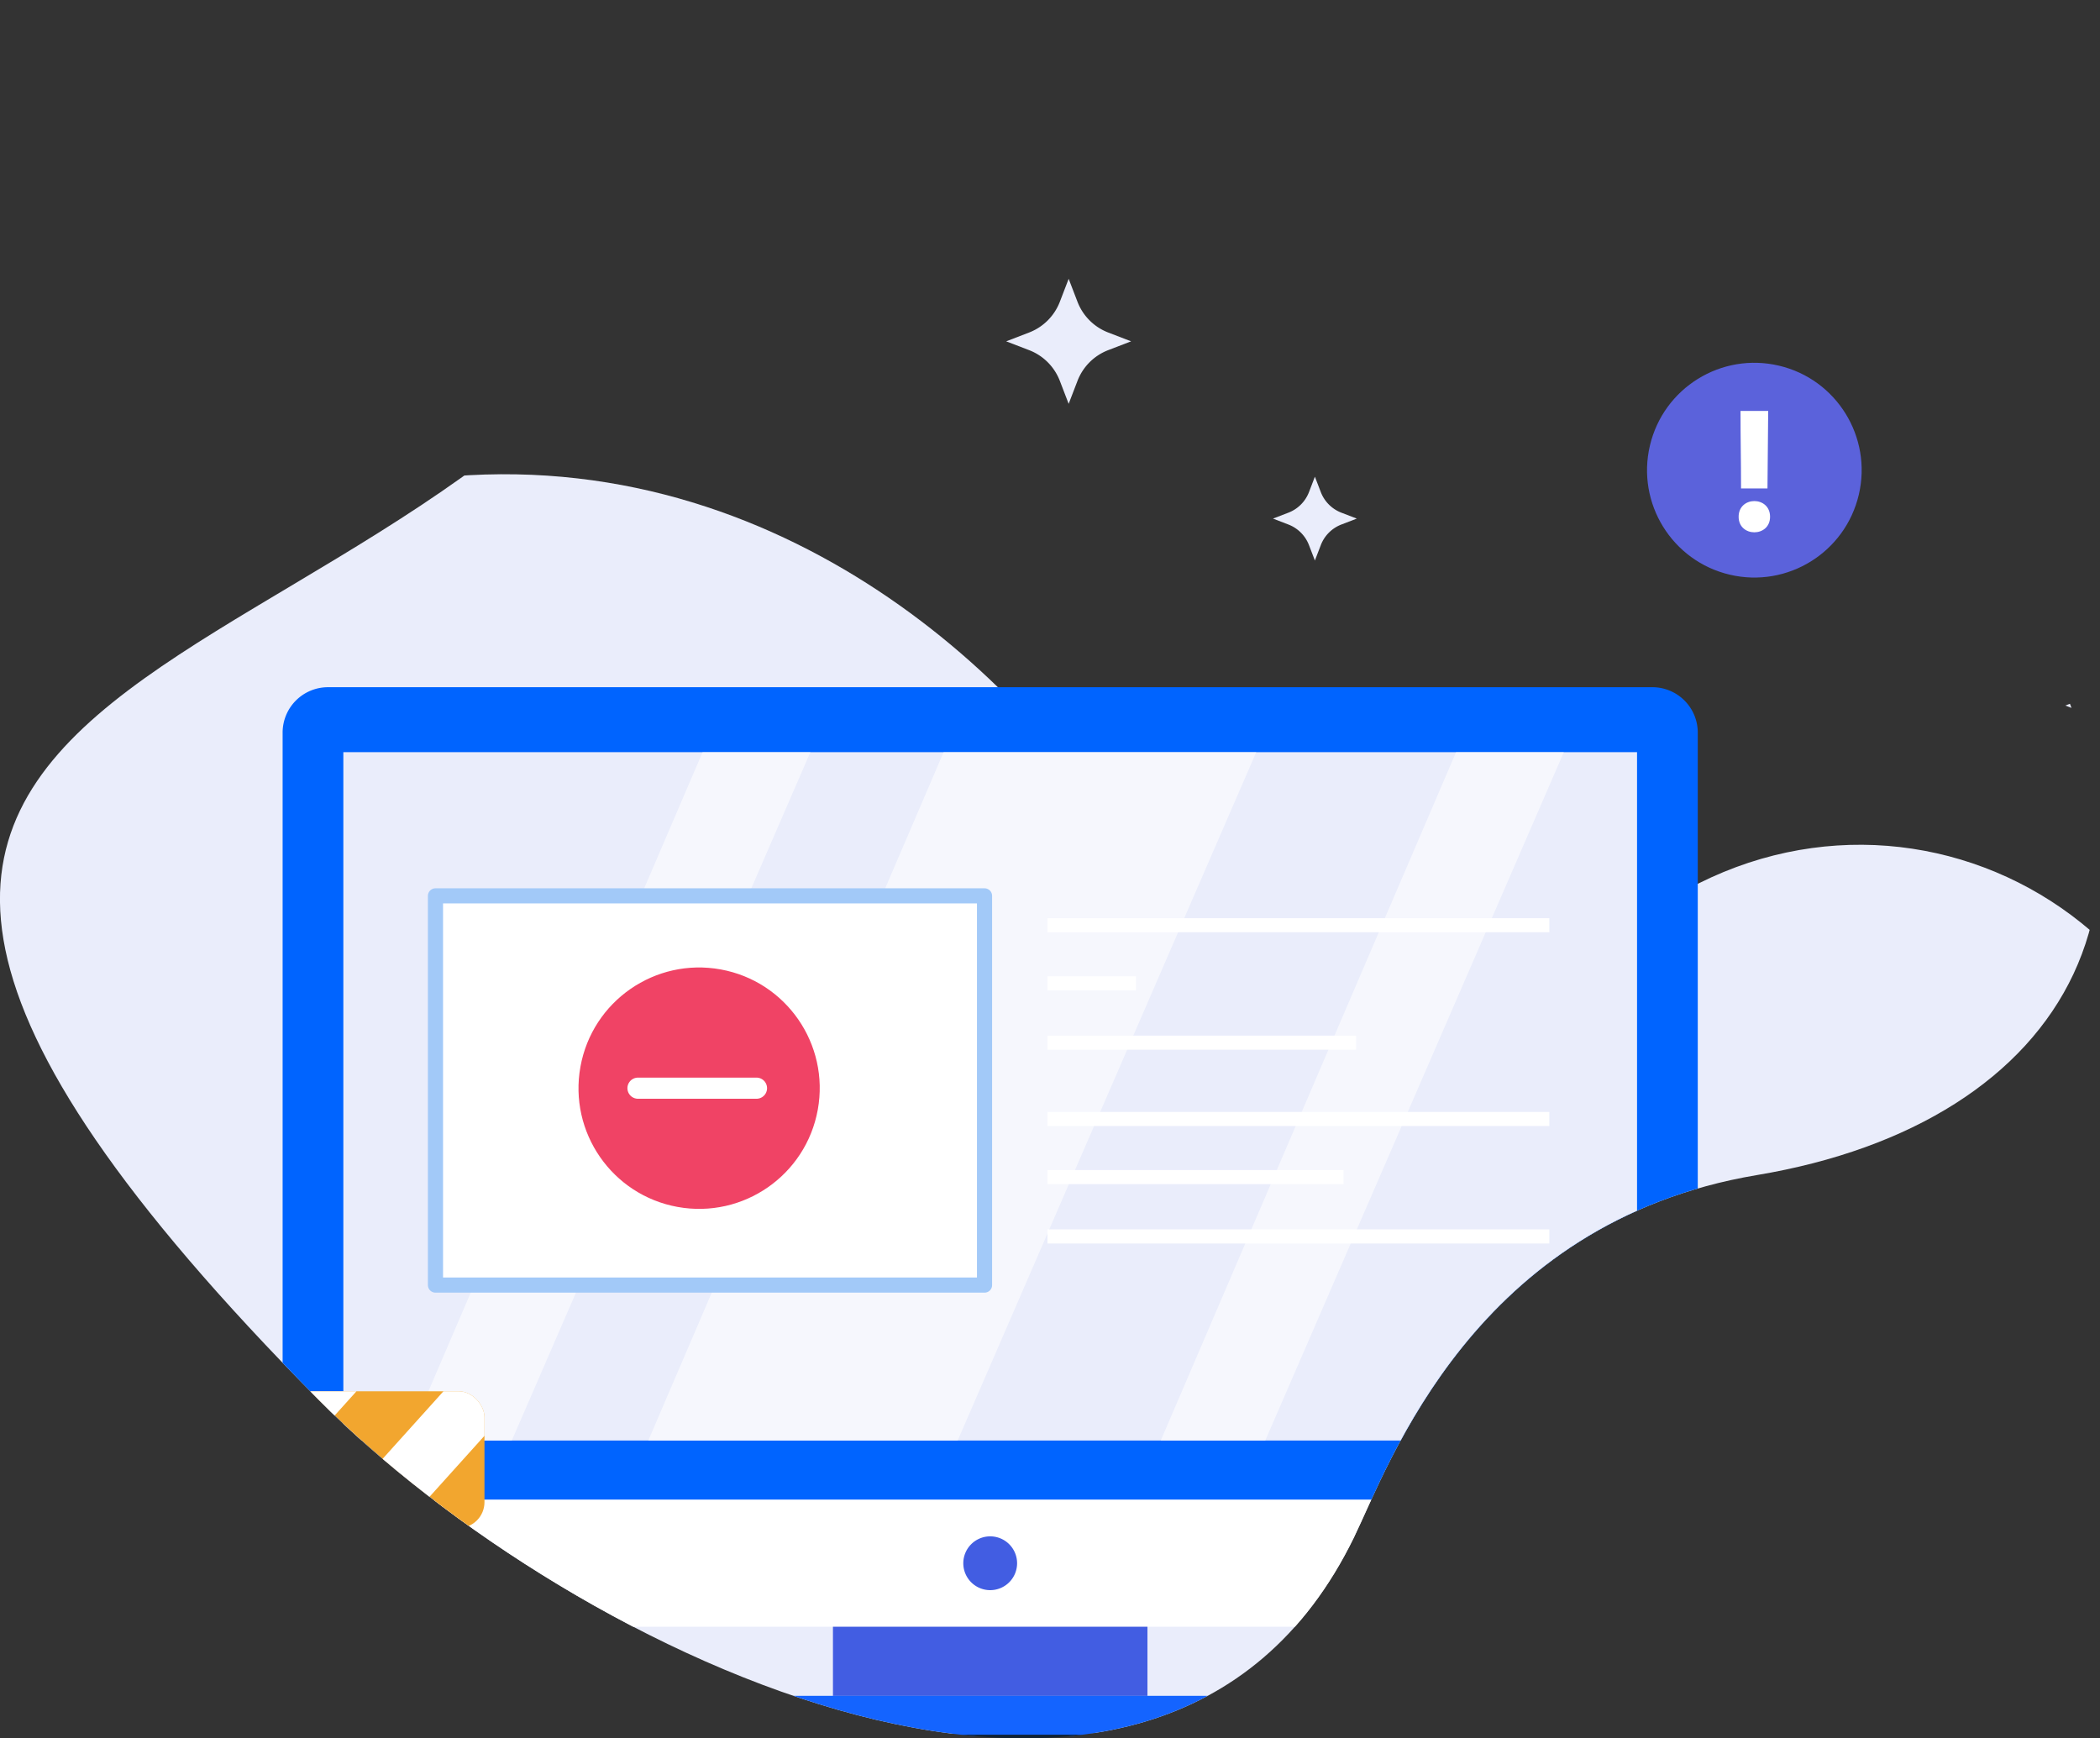 <svg xmlns="http://www.w3.org/2000/svg" xmlns:xlink="http://www.w3.org/1999/xlink" width="418" height="346" viewBox="0 0 418 346">
  <rect x="0" y="0" width="418" height="346" fill="#333333" stroke="none"/>
  <defs>
    <clipPath id="clip-path">
      <path id="Path_5423" data-name="Path 5423" d="M1899.156,1444.526c7-14.38,23.822-62.649,80.219-72.1,61.612-10.32,90.013-56.851,49.1-118.82-92.916-140.749-225.263-135.46-257.263-73.977-55.379,106.4-236.371,77.792-78.2,237.464C1743.218,1467.772,1860.087,1524.8,1899.156,1444.526Z" transform="translate(-1434.644 -339.92)" fill="#e3f2ff"/>
    </clipPath>
    <clipPath id="clip-path-2">
      <path id="Path_5418" data-name="Path 5418" d="M249.556,242.876,263.2,207.6a1.972,1.972,0,0,1,3.678,0l13.639,35.275Z" transform="translate(-249.556 -206.34)" fill="#f2a62f"/>
    </clipPath>
    <clipPath id="clip-path-3">
      <rect id="Rectangle_1705" data-name="Rectangle 1705" width="89.565" height="27.207" rx="5.142" fill="#f2a62f"/>
    </clipPath>
  </defs>
  <g id="Mask_Group_67" data-name="Mask Group 67" transform="translate(-195 -798.62)" clip-path="url(#clip-path)">
    <g id="Group_3537" data-name="Group 3537" transform="translate(141.377 854.117)">
      <g id="Group_3514" data-name="Group 3514" transform="translate(23.384 38.903)">
        <g id="Group_3513" data-name="Group 3513">
          <path id="Path_5404" data-name="Path 5404" d="M419.86,303.324S494.747,270,493.005,202.753s-72.715-98.511-120.9-57-79.367,6.7-104.33-28.381-80.649-79.358-153.712-58.9c-76.536,21.431-100.088,99-92.507,150.759,5.445,37.178,25.361,68.7,52.5,92.922q1.325,1.181,2.712,2.333Z" transform="translate(-20.211 -53.288)" fill="#eaedfb"/>
        </g>
      </g>
      <g id="Group_3524" data-name="Group 3524" transform="translate(109.877 81.287)">
        <g id="Group_3517" data-name="Group 3517">
          <g id="Group_3515" data-name="Group 3515" transform="translate(93.726 185.438)">
            <rect id="Rectangle_1695" data-name="Rectangle 1695" width="62.599" height="15.328" transform="translate(15.817)" fill="#425de2"/>
            <path id="Path_5405" data-name="Path 5405" d="M241.021,237.326H154.781a4,4,0,0,1-4-4h0a4,4,0,0,1,4-4h86.241a4,4,0,0,1,4,4h0A4,4,0,0,1,241.021,237.326Z" transform="translate(-150.785 -214.001)" fill="#1464ff"/>
          </g>
          <g id="Group_3516" data-name="Group 3516">
            <path id="Path_5406" data-name="Path 5406" d="M364.561,93.011a9.035,9.035,0,0,0-9.031-9.037H91.91a9.035,9.035,0,0,0-9.032,9.037v152.7H364.561Z" transform="translate(-82.878 -83.974)" fill="#0064ff"/>
            <rect id="Rectangle_1696" data-name="Rectangle 1696" width="257.509" height="137.012" transform="translate(12.087 12.928)" fill="#eaedfb"/>
            <path id="Path_5407" data-name="Path 5407" d="M91.91,226.34H355.53a9.034,9.034,0,0,0,9.031-9.037V201.071H82.878V217.3A9.034,9.034,0,0,0,91.91,226.34Z" transform="translate(-82.878 -39.335)" fill="#fff"/>
            <path id="Path_5408" data-name="Path 5408" d="M191.751,211.7a5.354,5.354,0,1,1-5.354-5.358A5.356,5.356,0,0,1,191.751,211.7Z" transform="translate(-45.555 -37.326)" fill="#425de2"/>
          </g>
        </g>
        <g id="Group_3518" data-name="Group 3518" transform="translate(24.808 12.928)" opacity="0.57">
          <path id="Path_5409" data-name="Path 5409" d="M159.641,93.334l-58.788,137.03h20.8L181.09,93.334Z" transform="translate(-100.852 -93.334)" fill="#fff"/>
          <path id="Path_5410" data-name="Path 5410" d="M268.305,93.334l-58.788,137.03h20.8l59.433-137.03Z" transform="translate(-59.538 -93.334)" fill="#fff"/>
          <path id="Path_5411" data-name="Path 5411" d="M194.4,93.334l-58.788,137.03h61.578l59.433-137.03Z" transform="translate(-87.636 -93.334)" fill="#fff"/>
        </g>
        <g id="Group_3523" data-name="Group 3523" transform="translate(30.427 41.532)">
          <g id="Group_3520" data-name="Group 3520">
            <g id="Group_3519" data-name="Group 3519">
              <rect id="Rectangle_1697" data-name="Rectangle 1697" width="109.289" height="77.47" fill="#fff"/>
              <rect id="Rectangle_1698" data-name="Rectangle 1698" width="109.289" height="77.47" fill="none" stroke="#a2c9f8" stroke-linecap="round" stroke-linejoin="round" stroke-width="3.014"/>
            </g>
          </g>
          <g id="Group_3521" data-name="Group 3521" transform="translate(121.817 5.842)">
            <line id="Line_122" data-name="Line 122" x2="99.89" fill="none" stroke="#fff" stroke-miterlimit="10" stroke-width="2.805"/>
            <line id="Line_123" data-name="Line 123" x2="61.419" transform="translate(0 23.376)" fill="none" stroke="#fff" stroke-miterlimit="10" stroke-width="2.805"/>
            <line id="Line_124" data-name="Line 124" x2="17.614" transform="translate(0 11.567)" fill="none" stroke="#fff" stroke-miterlimit="10" stroke-width="2.805"/>
          </g>
          <g id="Group_3522" data-name="Group 3522" transform="translate(121.817 44.412)">
            <line id="Line_125" data-name="Line 125" x2="99.89" fill="none" stroke="#fff" stroke-miterlimit="10" stroke-width="2.805"/>
            <line id="Line_126" data-name="Line 126" x2="99.89" transform="translate(0 23.376)" fill="none" stroke="#fff" stroke-miterlimit="10" stroke-width="2.805"/>
            <line id="Line_127" data-name="Line 127" x2="58.935" transform="translate(0 11.567)" fill="none" stroke="#fff" stroke-miterlimit="10" stroke-width="2.805"/>
          </g>
          <ellipse id="Ellipse_182" data-name="Ellipse 182" cx="24.023" cy="24.006" rx="24.023" ry="24.006" transform="translate(24.569 57.631) rotate(-79.719)" fill="#f04365"/>
          <line id="Line_128" data-name="Line 128" x2="23.588" transform="translate(40.308 38.279)" fill="none" stroke="#fff" stroke-linecap="round" stroke-linejoin="round" stroke-width="4.208"/>
        </g>
      </g>
      <g id="Group_3528" data-name="Group 3528" transform="translate(11.617 0)">
        <g id="Group_3526" data-name="Group 3526" transform="translate(365.522 12.395)">
          <ellipse id="Ellipse_183" data-name="Ellipse 183" cx="21.371" cy="21.357" rx="21.371" ry="21.357" transform="translate(0 41.605) rotate(-76.762)" fill="#5b62db"/>
          <g id="Group_3525" data-name="Group 3525" transform="translate(22.555 13.9)">
            <path id="Path_5412" data-name="Path 5412" d="M299.115,65.225c0,4.127-6.256,4.127-6.256,0C292.859,61.062,299.115,61.062,299.115,65.225Zm-.373-21.065L298.6,59.585h-5.263c0-5.836-.106-9.554-.106-15.425Z" transform="translate(-292.859 -44.16)" fill="#fff"/>
          </g>
        </g>
        <g id="Group_3527" data-name="Group 3527">
          <path id="Path_5413" data-name="Path 5413" d="M199.663,25.122l1.756,4.57a10.639,10.639,0,0,0,6.11,6.115l4.567,1.757-4.567,1.757a10.635,10.635,0,0,0-6.11,6.115l-1.756,4.57-1.756-4.57a10.643,10.643,0,0,0-6.11-6.115l-4.567-1.757,4.567-1.757a10.647,10.647,0,0,0,6.11-6.115Z" transform="translate(55.058 -25.122)" fill="#eaedfb"/>
          <path id="Path_5414" data-name="Path 5414" d="M234.044,53.637l1.177,3.064a7.135,7.135,0,0,0,4.1,4.1l3.063,1.177-3.063,1.178a7.131,7.131,0,0,0-4.1,4.1l-1.177,3.064-1.177-3.064a7.129,7.129,0,0,0-4.1-4.1l-3.061-1.178L228.77,60.8a7.133,7.133,0,0,0,4.1-4.1Z" transform="translate(69.688 -14.252)" fill="#eaedfb"/>
          <path id="Path_5415" data-name="Path 5415" d="M18.451,72.59l.956,2.488A5.788,5.788,0,0,0,22.732,78.4l2.486.957-2.486.956a5.788,5.788,0,0,0-3.325,3.327l-.956,2.488L17.5,83.645a5.788,5.788,0,0,0-3.325-3.327l-2.486-.956,2.486-.957A5.788,5.788,0,0,0,17.5,75.078Z" transform="translate(-11.685 -7.027)" fill="#eaedfb"/>
          <path id="Path_5416" data-name="Path 5416" d="M346.747,81.716,347.7,84.2a5.788,5.788,0,0,0,3.325,3.327l2.486.956-2.486.957a5.788,5.788,0,0,0-3.325,3.327l-.955,2.488-.956-2.488a5.788,5.788,0,0,0-3.325-3.327l-2.486-.957,2.486-.956a5.788,5.788,0,0,0,3.325-3.327Z" transform="translate(113.134 -3.548)" fill="#eaedfb"/>
        </g>
      </g>
      <g id="Group_3536" data-name="Group 3536" transform="translate(0 221.429)">
        <g id="Group_3535" data-name="Group 3535" transform="translate(60.492)">
          <g id="Group_3531" data-name="Group 3531" transform="translate(275.007 28.872)">
            <g id="Group_3530" data-name="Group 3530" transform="translate(4.428)">
              <path id="Path_5417" data-name="Path 5417" d="M249.556,242.876,263.2,207.6a1.972,1.972,0,0,1,3.678,0l13.639,35.275Z" transform="translate(-249.556 -206.34)" fill="#f2a62f"/>
              <g id="Group_3529" data-name="Group 3529" clip-path="url(#clip-path-2)">
                <rect id="Rectangle_1699" data-name="Rectangle 1699" width="24.216" height="6.788" transform="translate(3.16 8.845)" fill="#fafafa"/>
                <rect id="Rectangle_1700" data-name="Rectangle 1700" width="27.389" height="6.788" transform="translate(1.837 21.674)" fill="#fafafa"/>
              </g>
            </g>
            <path id="Path_5419" data-name="Path 5419" d="M283.863,236.3H248.8a2.454,2.454,0,0,1-2.453-2.456h0a2.452,2.452,0,0,1,2.453-2.454h35.063a2.454,2.454,0,0,1,2.454,2.454h0A2.455,2.455,0,0,1,283.863,236.3Z" transform="translate(-246.348 -196.791)" fill="#eb9924"/>
          </g>
          <g id="Group_3534" data-name="Group 3534">
            <rect id="Rectangle_1701" data-name="Rectangle 1701" width="10.663" height="30.168" transform="translate(11.16 24.762)" fill="#8bbdf8"/>
            <rect id="Rectangle_1702" data-name="Rectangle 1702" width="10.662" height="30.168" transform="translate(67.381 24.762)" fill="#8bbdf8"/>
            <rect id="Rectangle_1703" data-name="Rectangle 1703" width="88.586" height="15.217" rx="3.372" transform="translate(0 53.241)" fill="#5b62db"/>
            <g id="Group_3533" data-name="Group 3533">
              <rect id="Rectangle_1704" data-name="Rectangle 1704" width="89.565" height="27.207" rx="5.142" fill="#f2a62f"/>
              <g id="Group_3532" data-name="Group 3532" clip-path="url(#clip-path-3)">
                <path id="Path_5420" data-name="Path 5420" d="M50.731,223.57H34.59L72.2,181.814H88.342Z" transform="translate(-51.852 -186.818)" fill="#fff"/>
                <path id="Path_5421" data-name="Path 5421" d="M98.233,223.57H82.092L119.7,181.814h16.141Z" transform="translate(-33.792 -186.818)" fill="#fff"/>
                <path id="Path_5422" data-name="Path 5422" d="M73.994,223.57H57.853l37.611-41.756H111.6Z" transform="translate(-43.007 -186.818)" fill="#fff"/>
              </g>
            </g>
          </g>
        </g>
        <line id="Line_129" data-name="Line 129" x2="497.215" transform="translate(0 68.678)" fill="none" stroke="#102236" stroke-linecap="round" stroke-linejoin="round" stroke-width="0.654"/>
      </g>
    </g>
  </g>
</svg>
